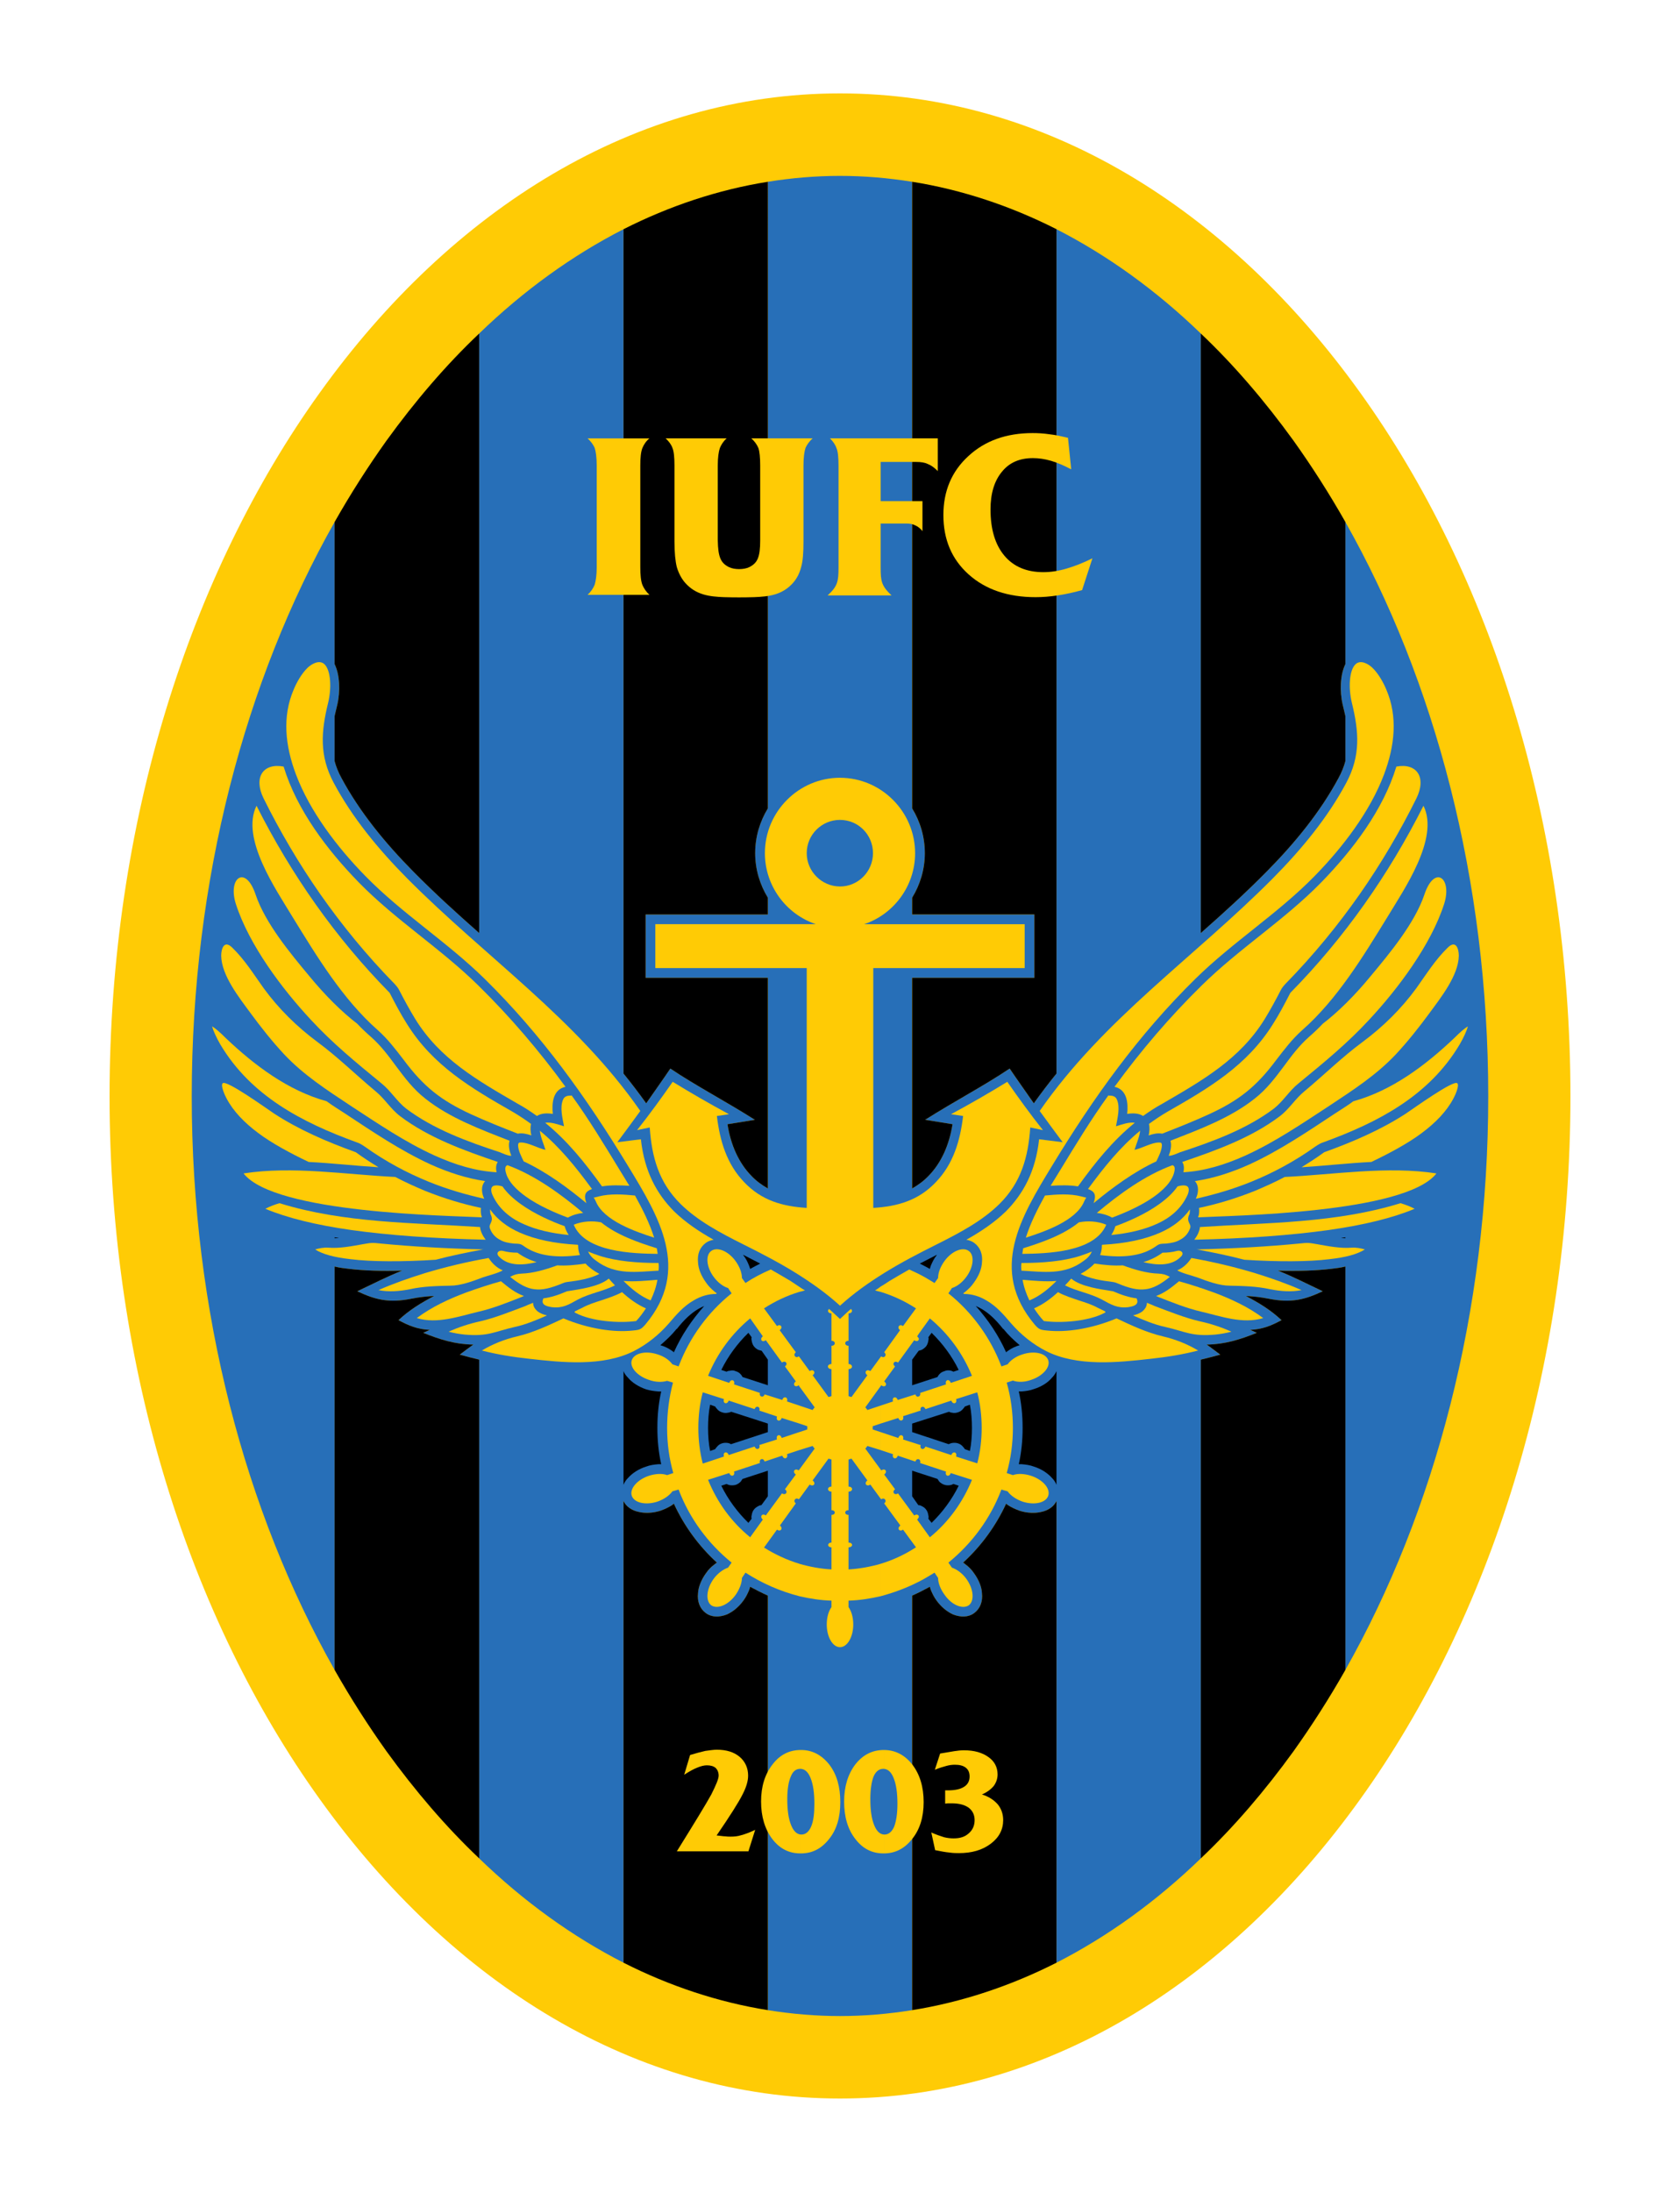 <?xml version="1.0" encoding="utf-8"?>
<!-- Generator: Adobe Illustrator 13.0.0, SVG Export Plug-In  -->
<!DOCTYPE svg PUBLIC "-//W3C//DTD SVG 1.1//EN" "http://www.w3.org/Graphics/SVG/1.1/DTD/svg11.dtd">
<svg version="1.1"
	 xmlns="http://www.w3.org/2000/svg" xmlns:xlink="http://www.w3.org/1999/xlink" xmlns:a="http://ns.adobe.com/AdobeSVGViewerExtensions/3.0/"
	 x="0px" y="0px" width="230px" height="300px" viewBox="-15 -12.782 230 300" enable-background="new -15 -12.782 230 300"
	 xml:space="preserve">
<defs>
</defs>
<path fill="#FFCB05" d="M100,0c27.903,0,53.104,15.686,71.25,41.008C188.992,65.726,200,99.798,200,137.258
	c0,37.379-11.008,71.452-28.75,96.17c-18.146,25.322-43.347,41.008-71.25,41.008c-27.903,0-53.105-15.686-71.25-41.008
	C11.008,208.709,0,174.637,0,137.258c0-37.459,11.008-71.532,28.75-96.25C46.895,15.686,72.097,0,100,0z"/>
<path fill="#276FB8" d="M30.806,58.669C18.588,80.282,11.25,107.581,11.25,137.258c0,29.597,7.339,56.896,19.557,78.508v-55.202
	c0.645,0.162,1.291,0.242,2.016,0.323c2.016,0.242,4.436,0.322,7.218,0.242c-2.057,0.807-3.911,1.774-6.129,2.823
	c2.419,1.129,4.274,1.653,7.459,1.008c1.008-0.202,2.057-0.322,3.064-0.363c-1.774,0.928-3.427,1.936-4.879,3.307
	c1.411,0.766,2.621,1.25,4.274,1.331l-0.887,0.403c2.298,0.927,4.355,1.572,6.855,1.613c-0.645,0.444-1.25,0.927-1.855,1.371
	c0.887,0.242,1.774,0.484,2.661,0.686v68.266c6.089,5.887,12.742,10.686,19.758,14.274v-63.185c0.363,0.766,1.129,1.29,2.097,1.492
	c0.847,0.202,1.936,0.161,2.943-0.161c0.565-0.202,1.089-0.444,1.533-0.726c0.121-0.081,0.242-0.161,0.322-0.242
	c1.411,3.064,3.427,5.806,5.887,8.064c-0.121,0.081-0.242,0.161-0.323,0.242c-0.443,0.323-0.847,0.726-1.169,1.209
	c-0.645,0.888-1.048,1.896-1.088,2.742c-0.121,1.129,0.242,2.097,1.048,2.702c0.806,0.605,1.855,0.605,2.903,0.202
	c0.807-0.363,1.613-1.008,2.258-1.895c0.363-0.484,0.605-1.008,0.807-1.492c0.041-0.121,0.081-0.282,0.121-0.403
	c0.806,0.443,1.613,0.847,2.419,1.21v56.734c3.266,0.524,6.573,0.807,9.879,0.807c3.306,0,6.613-0.282,9.879-0.807v-56.734
	c0.807-0.363,1.613-0.767,2.419-1.21c0.04,0.121,0.081,0.283,0.121,0.403c0.202,0.484,0.444,1.008,0.807,1.492
	c0.645,0.887,1.452,1.532,2.258,1.895c1.048,0.403,2.097,0.403,2.903-0.202c0.806-0.605,1.169-1.573,1.048-2.702
	c-0.04-0.887-0.443-1.854-1.088-2.742c-0.323-0.483-0.726-0.887-1.169-1.209c-0.081-0.081-0.202-0.161-0.323-0.242
	c2.46-2.258,4.476-5,5.887-8.064c0.081,0.081,0.202,0.161,0.323,0.242c0.443,0.282,0.968,0.524,1.532,0.726
	c1.008,0.322,2.097,0.363,2.943,0.161c0.968-0.202,1.734-0.726,2.097-1.492v63.185c7.016-3.588,13.669-8.387,19.758-14.274v-68.266
	c0.887-0.202,1.774-0.444,2.661-0.686c-0.604-0.444-1.209-0.927-1.855-1.371c2.5-0.041,4.557-0.686,6.855-1.613l-0.887-0.403
	c1.653-0.081,2.863-0.564,4.274-1.331c-1.452-1.371-3.105-2.379-4.879-3.307c1.008,0.041,2.056,0.161,3.064,0.363
	c3.186,0.646,5.041,0.121,7.459-1.008c-2.217-1.048-4.072-2.016-6.129-2.823c2.782,0.081,5.202,0,7.218-0.242
	c0.726-0.081,1.371-0.161,2.016-0.323v55.202c12.218-21.613,19.557-48.911,19.557-78.508c0-29.677-7.339-56.976-19.557-78.589
	v19.436c-0.726,1.452-0.807,3.75-0.363,5.605c0.121,0.524,0.242,1.048,0.363,1.532v6.129c-0.202,0.767-0.524,1.573-0.968,2.379
	c-2.5,4.637-5.968,8.871-9.839,12.782c-2.903,2.943-5.927,5.686-8.992,8.387V32.863c-6.089-5.887-12.742-10.686-19.758-14.274
	v115.565c-1.049,1.29-2.097,2.661-3.105,4.072c-1.089-1.573-2.218-3.145-3.307-4.758c-3.468,2.339-7.5,4.436-11.573,7.016
	l3.75,0.604c-0.444,2.823-1.533,5.282-3.267,7.057c-0.645,0.686-1.411,1.25-2.258,1.734v-28.831h16.734v-8.669h-16.734v-2.298
	c1.089-1.774,1.734-3.871,1.734-6.089c0-2.258-0.645-4.354-1.734-6.129V12.097c-3.266-0.524-6.573-0.807-9.879-0.807
	c-3.307,0-6.613,0.282-9.879,0.807v85.766c-1.088,1.774-1.734,3.871-1.734,6.129c0,2.218,0.646,4.315,1.734,6.089v2.298H73.387
	v8.669h16.734v28.831c-0.847-0.484-1.613-1.048-2.258-1.734c-1.734-1.774-2.823-4.234-3.266-7.057l3.75-0.604
	c-4.073-2.581-8.105-4.677-11.573-7.016c-1.088,1.613-2.218,3.185-3.306,4.758c-1.008-1.411-2.057-2.782-3.105-4.072V18.588
	c-7.016,3.589-13.669,8.387-19.758,14.274v82.057c-3.064-2.702-6.089-5.444-8.992-8.387c-3.871-3.911-7.338-8.145-9.838-12.782
	c-0.443-0.807-0.766-1.613-0.968-2.379v-6.129c0.121-0.484,0.242-1.008,0.363-1.532c0.444-1.854,0.363-4.153-0.363-5.605V58.669z"/>
<path fill="#FFCB05" d="M100,165.927c1.854-1.693,3.911-3.145,6.048-4.476c2.338-1.452,4.758-2.702,7.177-3.911
	c3.226-1.613,6.25-3.226,8.589-5.524c2.984-2.943,3.952-6.411,4.234-10.484l1.734,0.363c-1.693-2.137-3.307-4.355-4.879-6.613
	c-2.5,1.532-5.081,3.024-7.702,4.436l1.653,0.242c-0.403,3.387-1.331,6.573-3.75,9.073c-2.379,2.5-5.242,3.307-8.548,3.508v-32.823
	h20.726v-6.008h-21.976c4.073-1.371,6.976-5.242,6.976-9.718c0-5.685-4.637-10.322-10.282-10.322v5.766
	c2.5,0,4.516,2.017,4.516,4.557c0,2.5-2.016,4.557-4.516,4.557V165.927z M74.718,113.709v6.008h20.726v32.823
	c-3.307-0.202-6.169-1.008-8.548-3.508c-2.419-2.5-3.347-5.686-3.75-9.073l1.653-0.242c-2.621-1.412-5.202-2.903-7.702-4.436
	c-1.573,2.258-3.186,4.476-4.879,6.613l1.734-0.363c0.282,4.073,1.25,7.541,4.234,10.484c2.339,2.298,5.363,3.911,8.589,5.524
	c2.419,1.209,4.839,2.459,7.177,3.911c2.137,1.331,4.194,2.782,6.049,4.476v-57.379l0,0c-2.5,0-4.557-2.057-4.557-4.557
	c0-2.54,2.056-4.557,4.557-4.557l0,0v-5.766c-5.646,0-10.283,4.637-10.283,10.322c0,4.476,2.903,8.347,6.976,9.718H74.718z"/>
<path fill="#FFCB05" d="M110.766,161.573c0.726,0.363,1.452,0.806,2.178,1.25l0.484-0.685c0-0.726,0.323-1.573,0.887-2.339
	c0.968-1.331,2.46-1.976,3.307-1.371c0.807,0.564,0.686,2.178-0.322,3.549c-0.564,0.766-1.291,1.331-1.976,1.532l-0.484,0.726
	c3.226,2.581,5.767,6.048,7.258,10l0.847-0.282c0.403-0.564,1.129-1.089,2.056-1.371c1.613-0.524,3.186-0.161,3.508,0.807
	s-0.766,2.177-2.379,2.701c-0.887,0.323-1.814,0.323-2.46,0.081l-0.847,0.282c0.564,1.976,0.847,4.072,0.847,6.21
	c0,2.137-0.282,4.193-0.847,6.169l0.847,0.282c0.646-0.242,1.573-0.202,2.46,0.081c1.613,0.524,2.702,1.733,2.379,2.742
	c-0.323,0.968-1.895,1.331-3.508,0.807c-0.927-0.323-1.653-0.847-2.056-1.412l-0.847-0.242c-1.492,3.952-4.032,7.379-7.258,10
	l0.484,0.686c0.686,0.242,1.412,0.766,1.976,1.532c1.008,1.411,1.129,3.024,0.322,3.629c-0.847,0.564-2.339-0.041-3.307-1.452
	c-0.564-0.766-0.887-1.613-0.887-2.298l-0.484-0.726c-0.726,0.443-1.452,0.887-2.178,1.25v-8.226l1.533,2.137
	c2.54-2.057,4.516-4.798,5.766-7.863l-2.903-0.928c-0.202,0.605-0.847,0.403-0.645-0.202l-3.548-1.169
	c0.081-0.282-0.041-0.484-0.202-0.524v-2.016l0.283,0.081c-0.202,0.564,0.443,0.766,0.645,0.202l3.548,1.169
	c0.202-0.605,0.847-0.403,0.645,0.202l2.903,0.927c0.403-1.532,0.605-3.186,0.605-4.838c0-1.694-0.202-3.347-0.605-4.879
	l-2.903,0.927c0.202,0.605-0.443,0.807-0.645,0.202l-3.548,1.169c-0.202-0.564-0.847-0.322-0.645,0.202l-0.283,0.081v-2.016
	c0.162-0.041,0.283-0.242,0.202-0.484l3.548-1.169c-0.202-0.605,0.443-0.847,0.645-0.202l2.903-0.967
	c-1.25-3.065-3.226-5.766-5.766-7.863l-1.533,2.137V161.573L110.766,161.573z M110.766,194.919c0.041-0.081,0.041-0.162,0-0.242
	V194.919L110.766,194.919z M110.766,170.605c0.041-0.081,0.041-0.162,0-0.242V170.605z M105.564,172.944l0.081-0.081
	c0.444,0.323,0.847-0.201,0.403-0.564l2.177-3.024c-0.484-0.363-0.081-0.927,0.403-0.564l1.774-2.419
	c-1.492-0.967-3.104-1.733-4.838-2.258v-0.726c0.403-0.242,0.807-0.484,1.209-0.767c0.887-0.524,1.774-1.048,2.702-1.572
	c0.444,0.202,0.887,0.403,1.29,0.605v8.226l-0.201,0.323c0.081,0.081,0.161,0.161,0.201,0.242v0.242
	c-0.08,0.161-0.322,0.242-0.604,0.04l-2.218,3.064c-0.484-0.363-0.887,0.202-0.403,0.524l-1.492,2.057
	c0.524,0.363,0.161,0.927-0.403,0.524l-0.081,0.121V172.944L105.564,172.944z M110.766,203.71c-1.653,0.846-3.387,1.492-5.201,1.976
	v-4.436c1.734-0.524,3.347-1.291,4.838-2.258l-1.774-2.419c-0.484,0.363-0.887-0.162-0.363-0.564l-2.218-3.024
	c0.443-0.322,0.041-0.887-0.403-0.564l-0.081-0.081v-3.992l0.081,0.121c0.524-0.363,0.927,0.161,0.403,0.564l1.492,2.016
	c-0.484,0.363-0.081,0.887,0.403,0.564l2.218,3.024c0.282-0.202,0.524-0.121,0.604,0.041v0.242c-0.04,0.081-0.121,0.202-0.201,0.282
	l0.201,0.282V203.71L110.766,203.71z M110.766,178.347v2.016l-2.137,0.686c0.201,0.605-0.444,0.847-0.645,0.242l-2.419,0.766v-2.46
	l1.693-0.564c-0.202-0.605,0.444-0.806,0.645-0.202l2.419-0.766C110.403,178.347,110.605,178.427,110.766,178.347L110.766,178.347z
	 M110.766,184.919v2.016c-0.161-0.041-0.363,0.04-0.443,0.323l-2.419-0.807c-0.161,0.604-0.847,0.403-0.645-0.202l-1.693-0.564
	v-2.46l2.419,0.807c0.201-0.645,0.846-0.403,0.645,0.202L110.766,184.919z M101.169,178.306c0.121,0.041,0.282,0.081,0.403,0.121
	l2.178-2.984c-0.524-0.363-0.121-0.927,0.403-0.564l1.411-1.935v3.992l-2.097,2.903c0.121,0.121,0.201,0.242,0.282,0.363
	l1.814-0.605v2.46l-1.089,0.363c0,0.081,0,0.161,0,0.242c0,0.081,0,0.121,0,0.201l1.089,0.363v2.46l-1.814-0.565
	c-0.081,0.122-0.162,0.242-0.282,0.363l2.097,2.863v3.992l-1.411-1.936c-0.484,0.363-0.928-0.162-0.403-0.564l-2.178-2.984
	c-0.121,0.04-0.282,0.081-0.403,0.121v3.71c0.646,0,0.646,0.686,0,0.686v2.54c-0.604,0-0.604,0.645,0,0.645v3.791
	c0.646,0,0.646,0.645,0,0.645v3.024c1.492-0.081,2.984-0.363,4.396-0.766v4.436c-1.411,0.323-2.903,0.564-4.396,0.605v0.887
	c0.403,0.564,0.646,1.412,0.646,2.379c0,1.693-0.807,3.104-1.814,3.104c-1.008,0-1.815-1.411-1.815-3.104
	c0-0.968,0.242-1.815,0.645-2.379v-0.887c-1.491-0.041-2.983-0.282-4.395-0.605v-4.436c1.411,0.403,2.903,0.686,4.395,0.766v-3.024
	c-0.604,0-0.604-0.645,0-0.645v-3.791c0.605,0,0.605-0.645,0-0.645v-2.54c-0.604,0-0.645-0.686,0-0.686v-3.71
	c-0.121-0.04-0.282-0.081-0.403-0.121l-2.178,2.984c0.524,0.403,0.122,0.927-0.403,0.564l-1.411,1.936v-3.992l2.096-2.863
	c-0.121-0.121-0.201-0.242-0.282-0.363l-1.814,0.565v-2.46l1.088-0.363c0-0.081,0-0.121,0-0.201c0-0.081,0-0.162,0-0.242
	l-1.088-0.363v-2.46l1.814,0.605c0.081-0.121,0.162-0.242,0.282-0.363l-2.096-2.863v-4.032l1.411,1.935
	c0.484-0.363,0.927,0.202,0.403,0.564l2.178,2.984c0.121-0.04,0.282-0.081,0.403-0.121v-3.709c-0.645,0-0.645-0.686,0-0.686v-2.5
	c0.605,0,0.605-0.685,0-0.685v-3.75c-0.483,0-0.604-0.403-0.322-0.605c0.484,0.444,1.008,0.928,1.492,1.371l0,0l0,0l0,0
	c0.483-0.443,0.968-0.927,1.492-1.371c0.282,0.202,0.161,0.605-0.323,0.605v3.75c-0.604,0-0.604,0.685,0,0.685v2.5
	c0.605,0,0.646,0.686,0,0.686V178.306L101.169,178.306z M105.564,164.032c-0.242-0.04-0.484-0.121-0.766-0.202
	c0.282-0.161,0.524-0.323,0.766-0.524V164.032L105.564,164.032z M94.436,163.347c0.242,0.161,0.483,0.323,0.766,0.484
	c-0.282,0.081-0.524,0.162-0.766,0.202V163.347z M94.436,205.686c-2.662-0.686-5.121-1.774-7.379-3.226l-0.484,0.726
	c0,0.686-0.322,1.532-0.847,2.298c-1.008,1.411-2.5,2.016-3.347,1.452c-0.807-0.605-0.686-2.218,0.322-3.629
	c0.564-0.767,1.291-1.291,1.976-1.532l0.484-0.686c-3.226-2.621-5.766-6.048-7.258-10l-0.847,0.242
	c-0.403,0.564-1.129,1.089-2.056,1.412c-1.613,0.524-3.186,0.161-3.508-0.807c-0.322-0.968,0.766-2.218,2.379-2.742
	c0.887-0.283,1.815-0.323,2.46-0.081l0.847-0.282c-0.564-1.976-0.847-4.032-0.847-6.169c0-2.138,0.282-4.234,0.806-6.21
	l-0.806-0.242c-0.645,0.201-1.573,0.201-2.46-0.122c-1.613-0.524-2.701-1.733-2.379-2.701c0.323-0.968,1.895-1.331,3.508-0.807
	c0.927,0.282,1.653,0.807,2.056,1.371l0.847,0.282c1.492-3.952,4.032-7.419,7.258-10l-0.484-0.726
	c-0.686-0.201-1.412-0.766-1.976-1.532c-1.008-1.371-1.129-2.984-0.322-3.549c0.847-0.604,2.339,0.041,3.307,1.371
	c0.564,0.766,0.887,1.613,0.887,2.339l0.484,0.685c1.089-0.726,2.258-1.331,3.468-1.854c0.927,0.524,1.814,1.048,2.702,1.572
	c0.403,0.282,0.807,0.524,1.21,0.807v0.686c-1.734,0.524-3.347,1.291-4.839,2.258l1.774,2.419c0.484-0.363,0.887,0.202,0.363,0.564
	l2.218,3.024c-0.443,0.363-0.04,0.887,0.403,0.564l0.081,0.081v4.032l-0.081-0.161c-0.524,0.403-0.927-0.161-0.403-0.524
	l-1.492-2.057c0.484-0.323,0.081-0.887-0.403-0.524l-2.218-3.064c-0.524,0.403-0.887-0.161-0.403-0.524l-1.733-2.46
	c-2.541,2.097-4.517,4.798-5.767,7.863l2.903,0.967c0.202-0.604,0.847-0.403,0.646,0.202l3.548,1.169
	c-0.162,0.524,0.484,0.726,0.645,0.202l2.419,0.766c0.161-0.604,0.847-0.403,0.645,0.202l1.694,0.564v2.46l-2.42-0.766
	c-0.201,0.604-0.846,0.403-0.645-0.202l-2.419-0.807c0.201-0.524-0.444-0.766-0.646-0.202l-3.548-1.169
	c-0.202,0.605-0.847,0.403-0.645-0.202l-2.903-0.927c-0.403,1.532-0.605,3.186-0.605,4.879c0,1.653,0.202,3.306,0.605,4.879
	l2.903-0.968c-0.202-0.605,0.443-0.807,0.645-0.202l3.548-1.169c0.202,0.564,0.847,0.363,0.646-0.202l2.419-0.766
	c-0.201-0.604,0.444-0.847,0.645-0.202l2.42-0.807v2.46l-1.694,0.564c0.202,0.605-0.443,0.806-0.645,0.202l-2.419,0.807
	c-0.161-0.565-0.807-0.363-0.645,0.201l-3.548,1.169c0.202,0.605-0.444,0.807-0.646,0.202l-2.903,0.928
	c1.25,3.104,3.226,5.806,5.767,7.863l1.733-2.419c-0.483-0.403-0.081-0.927,0.403-0.564l2.218-3.024
	c0.484,0.323,0.887-0.201,0.403-0.564l1.492-2.016c-0.524-0.363-0.161-0.927,0.403-0.564l0.081-0.121v3.992l-0.081,0.081
	c-0.443-0.323-0.847,0.242-0.403,0.564l-2.177,3.024c0.484,0.403,0.081,0.927-0.403,0.564l-1.774,2.459
	c1.492,0.927,3.104,1.694,4.839,2.218V205.686z"/>
<path fill="#FFCB05" d="M29.717,137.943c-5.282-1.451-9.879-4.919-13.79-8.629c-0.847-0.847-1.452-1.371-1.896-1.613
	c0.162,0.564,0.565,1.492,1.129,2.459c4.193,7.057,11.209,10.686,18.629,13.387c0.484,0.161,0.645,0.282,1.089,0.564
	c2.984,2.137,5.927,3.669,8.791,4.839c2.581,1.048,5.121,1.774,7.621,2.339c-0.363-0.767-0.484-1.734,0.121-2.419
	c-2.5-0.363-5-1.169-7.5-2.298c-4.113-1.896-7.863-4.436-11.653-6.936C31.411,139.073,30.524,138.548,29.717,137.943z"/>
<path fill="#FFCB05" d="M52.983,147.661c-0.121-0.564-0.081-1.048,0.162-1.411c-4.637-1.573-9.436-3.306-13.347-6.25
	c-1.291-0.968-2.137-2.419-3.387-3.428c-2.662-2.218-5.202-4.717-7.943-6.734c-2.823-2.096-5.323-4.556-7.379-7.379
	c-1.411-1.976-2.581-3.871-4.274-5.524c-1.129-1.128-1.532,0.122-1.532,1.089c0.04,2.701,2.459,5.726,3.992,7.822
	c1.452,1.976,2.984,3.911,4.637,5.686c2.661,2.822,5.847,4.879,9.073,7.016c3.709,2.419,7.419,4.96,11.492,6.814
	C47.338,146.653,50.121,147.5,52.983,147.661z"/>
<path fill="#FFCB05" d="M58.508,139.959c0.605-0.403,1.452-0.403,2.177-0.282c-0.161-1.452,0-3.347,1.734-3.709
	c-3.589-4.919-7.581-9.597-11.936-13.871c-5.162-5.081-11.331-8.952-16.371-14.113c-4.314-4.436-8.468-9.879-10.283-15.847
	c-2.822-0.524-4.153,1.492-2.742,4.354c2.218,4.476,4.798,8.871,7.782,13.146c2.944,4.193,6.291,8.306,10.202,12.298
	c0.242,0.282,0.363,0.403,0.564,0.766c0.726,1.411,1.452,2.742,2.218,3.992c3.387,5.484,8.508,8.387,13.992,11.573
	C56.814,138.791,57.661,139.355,58.508,139.959z"/>
<path fill="#FFCB05" d="M55.887,142.379c0.605-0.121,1.291,0.041,1.855,0.242c-0.121-0.524-0.161-1.048-0.041-1.573
	c-0.766-0.564-1.613-1.129-2.5-1.653c-5.726-3.266-10.927-6.331-14.476-12.016c-0.847-1.331-1.613-2.782-2.379-4.274
	c-7.419-7.541-13.467-16.169-18.226-25.605c-2.218,4.476,2.742,11.572,4.919,15.202c3.347,5.443,6.895,11.29,11.653,15.484
	c1.411,1.25,2.5,2.702,3.588,4.113c2.702,3.629,5.081,5.524,9.194,7.419C51.492,140.645,53.709,141.532,55.887,142.379z"/>
<path fill="#FFCB05" d="M55,145.403c-0.242-0.605-0.444-1.371-0.242-2.057c-3.911-1.532-8.186-3.105-11.532-5.766
	c-1.653-1.291-2.823-2.863-4.032-4.476c-1.008-1.371-2.057-2.782-3.387-3.951c-0.645-0.565-1.291-1.169-1.895-1.814l0,0
	c-2.097-1.613-4.355-3.831-6.573-6.533c-2.621-3.145-6.008-7.217-7.339-11.129c-1.371-4.153-3.871-2.338-2.702,1.291
	c1.815,5.604,6.331,11.613,10.283,15.847c2.943,3.186,6.089,5.766,9.677,8.71c1.25,1.008,2.097,2.459,3.347,3.427
	c3.75,2.822,8.387,4.516,12.823,5.968C53.831,145.081,54.597,145.443,55,145.403z"/>
<path fill="#FFCB05" d="M68.347,162.218c-1.371,1.129-3.992,1.452-5.726,1.734c-1.209,0.524-2.258,0.847-3.226,0.968
	c-0.403,0.887,0.403,1.088,1.169,1.209c1.451,0.161,2.258-0.322,3.548-1.048c1.613-0.847,3.468-1.129,5.081-1.936
	C68.911,162.863,68.629,162.54,68.347,162.218z"/>
<path fill="#FFCB05" d="M58.467,159.959c-0.967-0.282-1.854-0.726-2.621-1.29c-0.726,0-1.371-0.081-1.976-0.242
	c-0.564-0.161-1.048,0.282-0.564,0.766C54.637,160.605,56.814,160.363,58.467,159.959z"/>
<path fill="#FFCB05" d="M65.161,160.161c-1.371,0.202-2.702,0.323-3.871,0.242c-1.653,0.605-3.347,1.088-4.879,1.129
	c-0.646,0.041-0.968,0.121-1.573,0.444c1.291,1.048,2.298,1.572,3.307,1.693c1.129,0.161,2.298-0.162,3.871-0.807
	c0.282-0.121,0.444-0.161,0.767-0.201c1.371-0.162,3.064-0.444,4.274-1.089C66.371,161.209,65.686,160.726,65.161,160.161z"/>
<path fill="#FFCB05" d="M64.032,157.581c-3.105-0.161-5.766-0.726-7.863-1.653c-1.734-0.766-3.104-1.814-4.072-3.186
	c0,0.121,0,0.323,0.04,0.565l0,0c0,0.081,0.041,0.161,0.081,0.201c0.121,0.323,0.202,0.605,0,1.049
	c-0.121,0.282-0.282,0.443-0.121,0.846c0.282,0.726,0.766,1.21,1.411,1.533c0.484,0.282,1.089,0.403,1.814,0.484
	c0.928,0.041,0.928,0,1.653,0.524c0.928,0.605,2.016,0.968,3.266,1.129c1.25,0.161,2.621,0.121,4.153-0.081
	c-0.162-0.363-0.242-0.806-0.242-1.209C64.153,157.621,64.153,157.581,64.032,157.581z"/>
<path fill="#FFCB05" d="M62.298,155.04c-1.693-0.604-4.112-1.653-6.008-3.024c-1.008-0.726-1.895-1.532-2.5-2.419
	c-0.403-0.121-1.21-0.282-1.452,0.121c-0.202,0.323,0,0.927,0.161,1.209c0.807,1.694,2.258,2.984,4.194,3.831
	c1.693,0.767,3.75,1.25,6.169,1.492C62.621,155.887,62.419,155.484,62.298,155.04z"/>
<path fill="#FFCB05" d="M71.169,149.516c-0.444-0.686-0.847-1.411-1.291-2.097c-2.137-3.508-4.234-6.976-6.653-10.323v0.081
	c-0.564-0.04-0.968,0.121-1.129,0.524c-0.484,1.048-0.081,2.581,0.121,3.669c-0.806-0.242-1.733-0.605-2.581-0.484
	c3.024,2.459,5.403,5.403,7.782,8.709C68.629,149.395,69.919,149.436,71.169,149.516z"/>
<path fill="#FFCB05" d="M58.911,141.976c0.081,0.847,0.524,1.814,0.766,2.621c-1.089-0.242-2.339-1.008-3.347-1.008
	c-0.282,0-0.363,0.04-0.403,0.322c0,0.766,0.443,1.573,0.766,2.258c3.105,1.451,6.008,3.589,8.589,5.726
	c-0.403-1.129-0.162-1.613,0.766-1.936C63.831,146.936,61.653,144.234,58.911,141.976z"/>
<path fill="#FFCB05" d="M54.476,146.693c-0.323,0.121-0.403,0.444-0.161,1.21c0.363,1.129,1.411,2.177,2.702,3.105
	c1.814,1.29,4.113,2.258,5.726,2.863c0.645-0.363,1.371-0.564,2.097-0.645C61.774,150.645,58.226,148.064,54.476,146.693z"/>
<path fill="#FFCB05" d="M74.556,156.613c-0.605-1.936-1.573-3.871-2.621-5.766c-1.613-0.161-3.387-0.282-4.959,0.121
	c-0.443,0.121-0.645,0.161-0.686,0.161c0,0.041,0.121,0.162,0.282,0.524C67.661,154.314,72.056,155.807,74.556,156.613z"/>
<path fill="#FFCB05" d="M75.04,158.831c-0.04-0.242-0.081-0.524-0.121-0.766c-2.581-0.807-5.484-1.814-7.621-3.548
	c-1.21-0.242-2.581-0.161-3.75,0.323C65.121,158.629,71.693,158.791,75.04,158.831z"/>
<path fill="#FFCB05" d="M75.161,161.129c0.04-0.363,0.04-0.686,0-1.048c-2.903,0-5.766-0.242-8.024-0.968
	c-0.564-0.202-1.088-0.363-1.613-0.604c0.202,0.524,0.645,0.967,1.129,1.29C69.274,161.774,72.137,161.291,75.161,161.129z"/>
<path fill="#FFCB05" d="M74.072,165.202c0.443-0.927,0.766-1.855,0.928-2.823c-1.532,0.121-3.105,0.283-4.638,0.161
	C71.411,163.589,72.661,164.637,74.072,165.202z"/>
<path fill="#FFCB05" d="M72.097,168.024c0.524-0.564,0.968-1.169,1.331-1.734c-1.21-0.524-2.298-1.331-3.266-2.218
	c-0.968,0.524-1.936,0.807-2.863,1.129c-0.887,0.282-1.774,0.564-2.581,1.008c-0.767,0.403-1.371,0.524-0.887,0.726
	C66.008,168.064,69.717,168.347,72.097,168.024z"/>
<path fill="#FFCB05" d="M53.831,161.089c-0.766-0.323-1.411-0.887-1.936-1.694c-2.944,0.524-5.847,1.21-8.669,2.057
	c-2.218,0.686-4.395,1.452-6.411,2.338c1.411,0.282,2.863,0.162,4.314-0.121c1.814-0.403,3.669-0.443,5.524-0.484
	c1.371,0,2.944-0.564,4.436-1.129C51.895,161.774,53.145,161.492,53.831,161.089z"/>
<path fill="#FFCB05" d="M56.733,164.597c-1.169-0.403-2.177-1.209-3.145-2.016c-1.613,0.444-3.186,0.968-4.758,1.532
	c-2.379,0.887-4.718,1.976-6.774,3.508c2.823,0.847,5.766-0.242,8.508-0.887c1.935-0.444,3.951-1.25,5.887-2.016l0,0
	C56.532,164.677,56.613,164.637,56.733,164.597z"/>
<path fill="#FFCB05" d="M59.879,167.258c-0.484-0.121-0.928-0.282-1.291-0.564c-0.363-0.323-0.605-0.686-0.605-1.169
	c-0.363,0.161-0.726,0.282-1.048,0.443l0,0c-2.057,0.766-4.113,1.613-6.21,2.097c-1.492,0.323-2.944,0.807-4.314,1.412
	c0.726,0.201,1.452,0.322,2.218,0.403c3.226,0.282,4.032-0.403,6.854-1.048C56.976,168.508,58.427,167.903,59.879,167.258z"/>
<path fill="#FFCB05" d="M72.661,139.274c-8.75-12.621-21.209-21.048-31.936-31.854c-3.952-3.992-7.5-8.307-10.041-13.064
	c-1.976-3.71-1.734-6.976-0.766-10.928c0.484-1.976,0.403-4.476-0.524-5.323c-0.686-0.605-1.694-0.04-2.258,0.484
	c-0.887,0.846-1.572,2.137-1.936,3.024c-1.572,3.669-1.169,7.662,0.323,11.613c1.895,5.041,5.645,9.96,9.476,13.871
	c5.04,5.162,11.209,9.032,16.371,14.113c7.783,7.661,13.912,16.21,19.597,25.565c4.274,7.016,8.669,14.234,2.379,21.734
	c-0.564,0.645-0.766,0.726-1.613,0.806c-1.451,0.162-2.943,0.081-4.435-0.161c-1.694-0.282-3.428-0.766-5.162-1.492
	c-2.056,0.968-4.113,1.936-6.331,2.46c-1.734,0.403-3.347,1.048-4.839,1.936c2.016,0.524,4.194,0.887,6.452,1.129
	c4.597,0.524,10.121,1.089,14.355-1.048c1.814-0.928,3.427-2.218,4.798-3.791c0.968-1.129,1.976-2.339,3.387-3.145
	c1.008-0.605,2.056-0.887,3.064-0.887c0.041-0.04,0.081-0.081,0.121-0.081c-0.121-0.081-0.242-0.162-0.323-0.242
	c-0.443-0.363-0.847-0.766-1.169-1.25c-0.645-0.887-1.048-1.854-1.088-2.742c-0.121-1.129,0.242-2.057,1.048-2.662
	c0.322-0.242,0.685-0.363,1.088-0.443c-2.016-1.129-3.871-2.379-5.443-3.911c-2.339-2.379-4.032-5.403-4.516-9.839l-3.226,0.403
	C70.564,142.137,71.613,140.726,72.661,139.274z"/>
<path fill="#FFCB05" d="M50.847,152.541c-2.5-0.524-5.041-1.291-7.662-2.339c-1.331-0.564-2.701-1.169-4.072-1.896
	c-6.734-0.322-14.073-1.532-20.767-0.483c4.274,5.484,28.105,5.766,32.621,6.008c0-0.081-0.04-0.161-0.081-0.282l0,0
	C50.806,153.186,50.806,152.822,50.847,152.541z"/>
<path fill="#FFCB05" d="M36.814,146.976c-1.049-0.645-2.057-1.291-3.105-2.056c-4.032-1.452-7.823-3.105-11.169-5.282
	c-1.089-0.726-6.573-4.678-7.057-4.153c-0.322,0.323,0.363,1.774,0.524,2.056c0.927,1.774,2.46,3.347,4.355,4.758
	c1.814,1.371,4.435,2.782,6.895,3.952C30.443,146.411,33.588,146.774,36.814,146.976z"/>
<path fill="#FFCB05" d="M23.266,151.895c-0.686,0.202-1.331,0.444-1.936,0.766c2.984,1.25,6.935,2.218,11.734,2.903
	c5.201,0.726,11.371,1.169,18.427,1.331c-0.403-0.524-0.726-1.169-0.766-1.734C41.572,154.557,32.097,154.637,23.266,151.895z"/>
<path fill="#FFCB05" d="M51.25,158.226c-5.201-0.121-9.919-0.403-14.113-0.806c-1.129-0.121-1.29-0.121-2.419,0.081
	c-1.572,0.282-3.226,0.605-4.758,0.484c-0.686-0.041-1.25,0.081-1.814,0.242c1.008,0.646,2.621,1.089,4.839,1.331
	c2.822,0.363,7.217,0.363,11.653,0.081c2.137-0.564,4.314-1.008,6.492-1.412C51.169,158.226,51.209,158.226,51.25,158.226z"/>
<path d="M109.879,188.508v3.508l0.847,1.209c0.161,0,0.323,0.041,0.443,0.122l0,0c0.282,0.121,0.484,0.282,0.646,0.523
	c0.161,0.202,0.242,0.484,0.282,0.767c0.04,0.121,0.04,0.282,0,0.443l0.443,0.564c1.492-1.452,2.782-3.186,3.709-5.081l-0.726-0.242
	c-0.121,0.081-0.242,0.121-0.403,0.161l0,0c-0.283,0.041-0.565,0.041-0.807-0.04c-0.282-0.081-0.524-0.242-0.726-0.444
	c-0.081-0.121-0.161-0.242-0.242-0.363L109.879,188.508z"/>
<path d="M109.879,182.057v1.169l5,1.653c0.161-0.081,0.282-0.121,0.443-0.161l0,0c0.282-0.041,0.564-0.041,0.807,0.04
	c0.282,0.081,0.524,0.242,0.686,0.444c0.121,0.121,0.202,0.242,0.282,0.363l0.686,0.242c0.202-1.008,0.282-2.096,0.282-3.145
	c0-1.089-0.081-2.138-0.282-3.186l-0.686,0.242c-0.081,0.121-0.162,0.242-0.282,0.363l0,0c-0.162,0.202-0.403,0.363-0.686,0.443
	c-0.242,0.081-0.524,0.121-0.807,0.041c-0.161,0-0.282-0.081-0.403-0.121L109.879,182.057z"/>
<path d="M109.879,173.307v3.508l3.468-1.129c0.081-0.161,0.161-0.282,0.242-0.363l0,0c0.202-0.242,0.444-0.363,0.726-0.444
	c0.242-0.121,0.524-0.121,0.807-0.081c0.121,0.041,0.282,0.081,0.403,0.162l0.726-0.242c-0.927-1.896-2.217-3.629-3.709-5.081
	l-0.443,0.604c0.04,0.121,0.04,0.282,0,0.403v0.041c-0.041,0.282-0.121,0.524-0.282,0.766c-0.162,0.202-0.403,0.403-0.646,0.524
	c-0.121,0.04-0.282,0.081-0.403,0.121L109.879,173.307z"/>
<path d="M129.637,134.153V18.588c-6.291-3.186-12.944-5.403-19.758-6.492v85.766c1.089,1.774,1.734,3.871,1.734,6.129
	c0,2.218-0.645,4.315-1.734,6.089v2.298h16.734v8.669h-16.734v28.831c0.847-0.484,1.613-1.048,2.258-1.734
	c1.734-1.774,2.823-4.234,3.267-7.057l-3.75-0.604c4.073-2.581,8.105-4.677,11.573-7.016c1.089,1.613,2.218,3.185,3.307,4.758
	C127.54,136.814,128.588,135.443,129.637,134.153z"/>
<path d="M129.637,190.444v-15.565c-0.122,0.282-0.323,0.605-0.605,0.887c-0.564,0.686-1.452,1.25-2.5,1.572
	c-0.524,0.202-1.129,0.283-1.653,0.323c-0.121,0-0.242,0-0.403,0c0.363,1.613,0.524,3.266,0.524,5c0,1.693-0.161,3.346-0.524,4.959
	c0.161,0,0.282,0,0.403,0c0.524,0.04,1.129,0.121,1.653,0.322c1.048,0.323,1.936,0.928,2.5,1.573
	C129.314,189.798,129.516,190.121,129.637,190.444z"/>
<path d="M109.879,262.339c6.814-1.089,13.468-3.307,19.758-6.492v-63.185c-0.363,0.766-1.129,1.29-2.097,1.492
	c-0.847,0.202-1.936,0.161-2.943-0.161c-0.564-0.202-1.089-0.444-1.532-0.726c-0.121-0.081-0.242-0.161-0.323-0.242
	c-1.411,3.064-3.427,5.806-5.887,8.064c0.121,0.081,0.242,0.161,0.323,0.242c0.443,0.323,0.847,0.726,1.169,1.209
	c0.645,0.888,1.048,1.855,1.088,2.742c0.121,1.129-0.242,2.097-1.048,2.702c-0.807,0.605-1.855,0.605-2.903,0.202
	c-0.807-0.363-1.613-1.008-2.258-1.895c-0.363-0.484-0.605-1.008-0.807-1.492c-0.04-0.121-0.081-0.282-0.121-0.403
	c-0.807,0.443-1.613,0.847-2.419,1.21V262.339z"/>
<path d="M90.121,176.814v-3.508l-0.847-1.21c-0.162-0.04-0.322-0.081-0.443-0.121l0,0c-0.282-0.122-0.484-0.323-0.646-0.524
	c-0.161-0.242-0.242-0.484-0.282-0.766c-0.04-0.162-0.04-0.323,0-0.444l-0.443-0.604c-1.492,1.452-2.782,3.185-3.709,5.081
	l0.726,0.242c0.121-0.081,0.242-0.121,0.403-0.121l0,0c0.282-0.081,0.564-0.081,0.807,0.04c0.282,0.081,0.524,0.202,0.726,0.444
	c0.081,0.081,0.161,0.202,0.242,0.363L90.121,176.814z"/>
<path d="M90.121,183.226v-1.169l-5-1.613c-0.161,0.04-0.282,0.121-0.443,0.121l0,0c-0.282,0.081-0.564,0.041-0.807-0.041
	c-0.282-0.08-0.524-0.242-0.686-0.443c-0.121-0.121-0.202-0.242-0.282-0.363l-0.685-0.242c-0.202,1.048-0.283,2.096-0.283,3.186
	c0,1.048,0.081,2.137,0.283,3.145l0.685-0.242c0.081-0.121,0.162-0.242,0.282-0.363l0,0c0.162-0.202,0.403-0.363,0.686-0.444
	c0.242-0.081,0.524-0.081,0.807-0.04c0.161,0.04,0.282,0.081,0.403,0.161L90.121,183.226z"/>
<path d="M90.121,192.016v-3.508l-3.467,1.129c-0.081,0.121-0.162,0.242-0.242,0.363l0,0c-0.202,0.202-0.443,0.363-0.686,0.444
	c-0.282,0.081-0.564,0.081-0.847,0.04c-0.121-0.04-0.282-0.081-0.403-0.161l-0.726,0.242c0.927,1.895,2.218,3.629,3.709,5.081
	l0.443-0.564c-0.04-0.161-0.04-0.323,0-0.443l0,0c0.041-0.282,0.121-0.564,0.282-0.767c0.162-0.242,0.404-0.403,0.646-0.523
	c0.121-0.081,0.282-0.122,0.403-0.122L90.121,192.016z"/>
<path d="M70.362,192.662v63.185c6.291,3.186,12.944,5.403,19.758,6.492v-56.734c-0.806-0.363-1.613-0.767-2.419-1.21
	c-0.041,0.121-0.081,0.283-0.121,0.403c-0.202,0.484-0.444,1.008-0.807,1.492c-0.645,0.887-1.452,1.532-2.258,1.895
	c-1.048,0.403-2.097,0.403-2.903-0.202c-0.807-0.605-1.169-1.573-1.048-2.702c0.04-0.847,0.443-1.854,1.088-2.742
	c0.323-0.483,0.726-0.887,1.169-1.209c0.081-0.081,0.202-0.161,0.323-0.242c-2.46-2.258-4.476-5-5.887-8.064
	c-0.081,0.081-0.202,0.161-0.322,0.242c-0.444,0.282-0.968,0.524-1.533,0.726c-1.008,0.322-2.097,0.363-2.943,0.161
	C71.492,193.952,70.726,193.427,70.362,192.662z"/>
<path d="M70.362,174.879v15.565c0.122-0.323,0.323-0.646,0.605-0.928c0.565-0.645,1.452-1.25,2.5-1.573
	c0.524-0.202,1.129-0.282,1.653-0.322c0.121,0,0.242,0,0.403,0c-0.363-1.613-0.524-3.266-0.524-4.959c0-1.734,0.161-3.388,0.524-5
	c-0.161,0-0.282,0-0.403,0c-0.524-0.04-1.129-0.121-1.653-0.282c-1.049-0.363-1.936-0.927-2.5-1.613
	C70.685,175.484,70.484,175.202,70.362,174.879z"/>
<path d="M90.121,12.097c-6.814,1.088-13.467,3.306-19.758,6.492v115.565c1.049,1.29,2.097,2.661,3.105,4.072
	c1.088-1.573,2.218-3.145,3.306-4.758c3.468,2.339,7.5,4.436,11.573,7.016l-3.75,0.604c0.443,2.823,1.532,5.282,3.266,7.057
	c0.645,0.686,1.411,1.25,2.258,1.734v-28.831H73.387v-8.669h16.734v-2.298c-1.088-1.774-1.734-3.871-1.734-6.089
	c0-2.258,0.646-4.354,1.734-6.129V12.097z"/>
<path d="M30.806,160.564v55.202c2.218,3.911,4.597,7.621,7.097,11.129c3.912,5.403,8.146,10.363,12.702,14.678v-68.266
	c-0.887-0.202-1.774-0.444-2.661-0.686c0.605-0.444,1.21-0.927,1.855-1.371c-2.5-0.041-4.557-0.686-6.855-1.613l0.887-0.403
	c-1.653-0.081-2.863-0.564-4.274-1.331c1.452-1.371,3.105-2.379,4.879-3.307c-1.008,0.041-2.056,0.161-3.064,0.363
	c-3.185,0.646-5.04,0.121-7.459-1.008c2.218-1.048,4.072-2.016,6.129-2.823c-2.782,0.081-5.202,0-7.218-0.242
	C32.097,160.806,31.451,160.726,30.806,160.564z"/>
<path d="M30.806,156.573v0.121c0.202,0,0.403-0.04,0.605-0.04C31.209,156.613,31.008,156.573,30.806,156.573z"/>
<path d="M50.604,32.863c-4.556,4.314-8.79,9.274-12.702,14.678c-2.5,3.508-4.879,7.217-7.097,11.128v19.436
	c0.726,1.452,0.807,3.75,0.363,5.605c-0.121,0.524-0.242,1.048-0.363,1.532v6.129c0.202,0.767,0.524,1.573,0.968,2.379
	c2.5,4.637,5.968,8.871,9.838,12.782c2.903,2.943,5.928,5.686,8.992,8.387V32.863z"/>
<path d="M89.072,160.161c-0.766-0.403-1.573-0.806-2.338-1.209c0,0.04,0.04,0.04,0.04,0.081c0.363,0.443,0.605,0.968,0.807,1.492
	c0.041,0.121,0.081,0.242,0.121,0.363C88.145,160.645,88.589,160.403,89.072,160.161z"/>
<path d="M113.266,158.952c-0.766,0.403-1.573,0.807-2.339,1.209c0.484,0.242,0.927,0.484,1.371,0.726
	c0.04-0.121,0.081-0.242,0.121-0.403c0.202-0.484,0.444-1.008,0.807-1.452C113.226,158.992,113.266,158.992,113.266,158.952z"/>
<path d="M75.403,171.331c0.565,0.161,1.089,0.403,1.533,0.726c0.121,0.081,0.242,0.161,0.322,0.242
	c1.048-2.339,2.459-4.436,4.153-6.331c-0.282,0.121-0.524,0.242-0.807,0.403c-0.968,0.565-1.936,1.452-2.943,2.742h-0.04
	C76.976,169.919,76.209,170.645,75.403,171.331z"/>
<path d="M118.588,165.968c1.694,1.895,3.105,3.992,4.153,6.331c0.081-0.081,0.202-0.161,0.323-0.242
	c0.443-0.323,0.968-0.565,1.532-0.726c-0.807-0.686-1.573-1.411-2.218-2.218h-0.041c-1.008-1.29-1.976-2.177-2.943-2.742
	C119.113,166.21,118.871,166.088,118.588,165.968z"/>
<path d="M169.193,91.371v-6.129c-0.121-0.484-0.242-1.008-0.363-1.532c-0.444-1.854-0.363-4.153,0.363-5.605V58.669
	c-2.218-3.911-4.597-7.621-7.097-11.128c-3.911-5.403-8.145-10.363-12.702-14.678v82.057c3.064-2.702,6.089-5.444,8.992-8.387
	c3.871-3.911,7.339-8.145,9.839-12.782C168.669,92.943,168.992,92.137,169.193,91.371z"/>
<path d="M169.193,156.693v-0.121c-0.202,0-0.403,0.04-0.605,0.081C168.791,156.653,168.992,156.693,169.193,156.693z"/>
<path d="M149.395,241.573c4.557-4.314,8.791-9.274,12.702-14.678c2.5-3.508,4.879-7.218,7.097-11.129v-55.202
	c-0.645,0.162-1.29,0.242-2.016,0.323c-2.016,0.242-4.436,0.322-7.218,0.242c2.057,0.807,3.912,1.774,6.129,2.823
	c-2.419,1.129-4.274,1.653-7.459,1.008c-1.008-0.202-2.057-0.322-3.064-0.363c1.774,0.928,3.427,1.936,4.879,3.307
	c-1.411,0.766-2.621,1.25-4.274,1.331l0.887,0.403c-2.298,0.927-4.354,1.572-6.855,1.613c0.646,0.444,1.25,0.927,1.855,1.371
	c-0.887,0.242-1.774,0.484-2.661,0.686V241.573z"/>
<path fill="#FFCB05" d="M83.266,61.169c0.041,2.298,0.403,3.104,1.533,3.669c0.726,0.363,2.056,0.363,2.782,0
	c1.129-0.564,1.492-1.371,1.492-3.669V50.927c0-1.088-0.081-1.896-0.242-2.379c-0.202-0.484-0.524-0.927-0.968-1.331h8.387
	c-0.443,0.403-0.766,0.847-0.967,1.291C95.121,48.992,95,49.798,95,50.927v10.403c0,1.532-0.081,2.702-0.323,3.508
	c-0.202,0.807-0.564,1.532-1.089,2.137c-1.492,1.694-3.347,1.896-5.363,1.976c-1.411,0.04-2.702,0.04-4.113,0
	c-1.976-0.081-3.831-0.282-5.323-1.976c-0.524-0.605-0.887-1.331-1.129-2.137c-0.202-0.806-0.323-1.976-0.323-3.508V50.927
	c0-1.129-0.081-1.936-0.282-2.419c-0.161-0.444-0.484-0.887-0.927-1.291h8.347c-0.443,0.403-0.726,0.847-0.927,1.331
	c-0.162,0.483-0.283,1.291-0.283,2.379V61.169z"/>
<path fill="#FFCB05" d="M105.564,64.919c0,1.854,0.121,2.5,1.492,3.79h-8.75c1.371-1.25,1.492-1.936,1.492-3.79V50.967
	c0-1.128-0.081-1.976-0.282-2.419c-0.161-0.484-0.483-0.927-0.887-1.331h14.758v4.476c-0.483-0.484-0.927-0.806-1.371-0.968
	c-0.403-0.202-0.928-0.282-1.573-0.282h-4.879v5.363h5.726v4.113c-0.242-0.323-0.564-0.605-0.927-0.766
	c-0.363-0.202-0.807-0.282-1.291-0.282h-3.508V64.919z"/>
<path fill="#FFCB05" d="M133.145,67.984c-1.169,0.322-2.258,0.564-3.347,0.726c-1.048,0.162-2.057,0.242-3.024,0.242
	c-3.79,0-6.855-1.048-9.153-3.105c-2.339-2.097-3.467-4.798-3.467-8.145c0-3.266,1.128-5.968,3.427-8.065
	c2.258-2.096,5.202-3.145,8.79-3.145c0.726,0,1.492,0.041,2.299,0.162c0.806,0.081,1.653,0.282,2.54,0.484l0.444,4.314
	c-1.008-0.524-1.936-0.928-2.783-1.169c-0.847-0.242-1.653-0.363-2.459-0.363c-1.814,0-3.226,0.605-4.234,1.855
	c-1.048,1.25-1.572,2.984-1.572,5.162c0,2.742,0.645,4.838,1.895,6.331c1.25,1.492,3.024,2.258,5.322,2.258
	c1.048,0,2.097-0.161,3.186-0.484c1.089-0.322,2.258-0.766,3.548-1.411L133.145,67.984z"/>
<path fill="#FFCB05" d="M72.661,64.838c0,1.089,0.081,1.896,0.282,2.42c0.202,0.483,0.524,0.968,0.968,1.371h-8.468
	c0.443-0.403,0.766-0.887,0.968-1.371c0.161-0.524,0.282-1.331,0.282-2.42V50.967c0-1.169-0.121-1.976-0.282-2.459
	c-0.202-0.444-0.524-0.887-0.968-1.291h8.468c-0.484,0.403-0.766,0.847-0.968,1.331c-0.202,0.524-0.282,1.291-0.282,2.419V64.838z"
	/>
<path fill="#FFCB05" d="M77.661,240.605c2.459-3.952,4.032-6.532,4.718-7.782c0.645-1.291,1.008-2.137,1.008-2.581
	c0-0.444-0.161-0.807-0.403-1.048c-0.282-0.242-0.686-0.363-1.209-0.363c-0.403,0-0.847,0.121-1.331,0.323
	c-0.524,0.202-1.089,0.524-1.774,0.968l0.807-2.702c0.807-0.242,1.532-0.443,2.097-0.564c0.605-0.081,1.129-0.161,1.573-0.161
	c1.291,0,2.339,0.322,3.105,0.968c0.766,0.645,1.169,1.532,1.169,2.581c0,0.726-0.242,1.572-0.766,2.581
	c-0.524,1.048-1.694,2.903-3.549,5.604c0.524,0.041,0.887,0.121,1.169,0.121c0.282,0.041,0.524,0.041,0.766,0.041
	c0.484,0,0.968-0.041,1.452-0.202c0.484-0.121,1.129-0.363,1.895-0.726l-0.927,2.943H77.661z"/>
<path fill="#FFCB05" d="M94.718,238.307c0.564,0,1.008-0.363,1.331-1.089c0.323-0.766,0.443-1.774,0.443-3.104
	c0-1.492-0.161-2.662-0.524-3.549c-0.323-0.807-0.767-1.209-1.331-1.25v-2.581c0,0,0,0,0.041,0c1.532,0,2.822,0.686,3.871,2.016
	c1.008,1.331,1.492,3.024,1.492,5.121c0,2.056-0.484,3.75-1.532,5.041c-1.048,1.331-2.298,1.976-3.871,1.976v-2.581
	C94.677,238.307,94.677,238.307,94.718,238.307z M94.637,229.314c0,0-0.04,0-0.081,0c-0.564,0-1.008,0.323-1.291,1.048
	c-0.322,0.726-0.483,1.774-0.483,3.105c0,1.492,0.161,2.661,0.524,3.548c0.323,0.807,0.766,1.25,1.331,1.291v2.581
	c0,0-0.04,0-0.081,0c-1.532,0-2.823-0.645-3.831-1.976c-1.008-1.331-1.532-3.065-1.532-5.121c0-2.057,0.524-3.75,1.572-5.081
	c1.008-1.331,2.299-1.976,3.871-1.976V229.314z"/>
<path fill="#FFCB05" d="M112.983,229.436l0.726-2.218c0.766-0.121,1.452-0.242,1.936-0.323c0.484-0.081,0.927-0.121,1.331-0.121
	c1.412,0,2.5,0.323,3.347,0.928c0.807,0.564,1.25,1.371,1.25,2.379c0,0.605-0.202,1.129-0.524,1.573
	c-0.363,0.443-0.887,0.847-1.613,1.169c0.928,0.282,1.653,0.766,2.178,1.371c0.484,0.605,0.726,1.331,0.726,2.137
	c0,1.291-0.564,2.379-1.693,3.226c-1.169,0.887-2.621,1.291-4.355,1.291c-0.363,0-0.806,0-1.331-0.081
	c-0.484-0.041-1.129-0.161-1.936-0.323l-0.524-2.419c0.645,0.282,1.209,0.484,1.734,0.645c0.484,0.121,0.927,0.161,1.331,0.161
	c0.847,0,1.532-0.201,2.056-0.686c0.524-0.443,0.807-1.048,0.807-1.814c0-0.726-0.282-1.29-0.807-1.693
	c-0.564-0.403-1.331-0.605-2.339-0.605c-0.242,0-0.403,0-0.524,0s-0.242,0.041-0.363,0.041v-1.815h0.363
	c0.968,0,1.734-0.161,2.218-0.483c0.524-0.323,0.766-0.807,0.766-1.412c0-0.524-0.161-0.927-0.524-1.209
	c-0.363-0.282-0.846-0.403-1.492-0.403c-0.363,0-0.726,0.041-1.169,0.162C114.113,229.032,113.588,229.194,112.983,229.436z"/>
<path fill="#FFCB05" d="M106.089,238.307c0.564,0,1.008-0.363,1.331-1.089c0.282-0.766,0.443-1.774,0.443-3.104
	c0-1.492-0.161-2.662-0.524-3.549c-0.323-0.807-0.767-1.209-1.331-1.25v-2.581l0,0c1.573,0,2.863,0.686,3.912,2.016
	c1.008,1.331,1.532,3.024,1.532,5.121c0,2.056-0.524,3.75-1.572,5.041c-1.049,1.331-2.339,1.976-3.871,1.976v-2.581
	C106.048,238.307,106.048,238.307,106.089,238.307z M106.008,229.314c-0.041,0-0.041,0-0.081,0c-0.564,0-1.008,0.323-1.331,1.048
	c-0.282,0.726-0.443,1.774-0.443,3.105c0,1.492,0.161,2.661,0.524,3.548c0.323,0.807,0.766,1.25,1.331,1.291v2.581
	c-0.041,0-0.041,0-0.081,0c-1.532,0-2.823-0.645-3.831-1.976c-1.048-1.331-1.532-3.065-1.532-5.121c0-2.057,0.524-3.75,1.532-5.081
	c1.048-1.331,2.339-1.976,3.911-1.976V229.314z"/>
<path fill="#FFCB05" d="M170.282,137.943c5.282-1.451,9.879-4.919,13.79-8.629c0.847-0.847,1.452-1.371,1.896-1.613
	c-0.162,0.564-0.565,1.492-1.129,2.459c-4.193,7.057-11.209,10.686-18.629,13.387c-0.484,0.161-0.645,0.282-1.089,0.564
	c-2.984,2.137-5.927,3.669-8.79,4.839c-2.581,1.048-5.121,1.774-7.621,2.339c0.363-0.767,0.484-1.734-0.121-2.419
	c2.5-0.363,5-1.169,7.5-2.298c4.113-1.896,7.863-4.436,11.653-6.936C168.588,139.073,169.476,138.548,170.282,137.943z"/>
<path fill="#FFCB05" d="M147.016,147.661c0.121-0.564,0.081-1.048-0.161-1.411c4.637-1.573,9.435-3.306,13.346-6.25
	c1.291-0.968,2.138-2.419,3.388-3.428c2.661-2.218,5.202-4.717,7.943-6.734c2.822-2.096,5.323-4.556,7.379-7.379
	c1.411-1.976,2.581-3.871,4.274-5.524c1.129-1.128,1.533,0.122,1.533,1.089c-0.041,2.701-2.46,5.726-3.992,7.822
	c-1.452,1.976-2.984,3.911-4.637,5.686c-2.661,2.822-5.847,4.879-9.072,7.016c-3.709,2.419-7.419,4.96-11.492,6.814
	C152.661,146.653,149.879,147.5,147.016,147.661z"/>
<path fill="#FFCB05" d="M141.492,139.959c-0.605-0.403-1.452-0.403-2.177-0.282c0.161-1.452,0-3.347-1.734-3.709
	c3.588-4.919,7.581-9.597,11.936-13.871c5.161-5.081,11.331-8.952,16.371-14.113c4.314-4.436,8.467-9.879,10.282-15.847
	c2.822-0.524,4.153,1.492,2.742,4.354c-2.218,4.476-4.798,8.871-7.782,13.146c-2.943,4.193-6.29,8.306-10.202,12.298
	c-0.242,0.282-0.363,0.403-0.564,0.766c-0.726,1.411-1.452,2.742-2.218,3.992c-3.387,5.484-8.508,8.387-13.992,11.573
	C143.186,138.791,142.338,139.355,141.492,139.959z"/>
<path fill="#FFCB05" d="M144.113,142.379c-0.605-0.121-1.291,0.041-1.855,0.242c0.121-0.524,0.161-1.048,0.041-1.573
	c0.766-0.564,1.613-1.129,2.5-1.653c5.726-3.266,10.927-6.331,14.476-12.016c0.847-1.331,1.613-2.782,2.379-4.274
	c7.419-7.541,13.467-16.169,18.226-25.605c2.218,4.476-2.742,11.572-4.919,15.202c-3.347,5.443-6.895,11.29-11.653,15.484
	c-1.412,1.25-2.5,2.702-3.589,4.113c-2.702,3.629-5.081,5.524-9.194,7.419C148.508,140.645,146.29,141.532,144.113,142.379z"/>
<path fill="#FFCB05" d="M145,145.403c0.242-0.605,0.444-1.371,0.242-2.057c3.911-1.532,8.186-3.105,11.532-5.766
	c1.653-1.291,2.823-2.863,4.032-4.476c1.008-1.371,2.057-2.782,3.387-3.951c0.646-0.565,1.291-1.169,1.895-1.814l0,0
	c2.097-1.613,4.355-3.831,6.573-6.533c2.621-3.145,6.008-7.217,7.339-11.129c1.371-4.153,3.871-2.338,2.702,1.291
	c-1.815,5.604-6.331,11.613-10.282,15.847c-2.944,3.186-6.089,5.766-9.678,8.71c-1.25,1.008-2.097,2.459-3.347,3.427
	c-3.75,2.822-8.387,4.516-12.823,5.968C146.169,145.081,145.403,145.443,145,145.403z"/>
<path fill="#FFCB05" d="M131.653,162.218c1.371,1.129,3.992,1.452,5.726,1.734c1.209,0.524,2.258,0.847,3.226,0.968
	c0.403,0.887-0.403,1.088-1.169,1.209c-1.452,0.161-2.258-0.322-3.589-1.048c-1.573-0.847-3.428-1.129-5.041-1.936
	C131.088,162.863,131.371,162.54,131.653,162.218z"/>
<path fill="#FFCB05" d="M141.532,159.959c0.968-0.282,1.854-0.726,2.621-1.29c0.726,0,1.371-0.081,1.976-0.242
	c0.564-0.161,1.048,0.282,0.564,0.766C145.363,160.605,143.186,160.363,141.532,159.959z"/>
<path fill="#FFCB05" d="M134.839,160.161c1.371,0.202,2.701,0.323,3.871,0.242c1.653,0.605,3.347,1.088,4.879,1.129
	c0.645,0.041,0.967,0.121,1.572,0.444c-1.29,1.048-2.298,1.572-3.307,1.693c-1.129,0.161-2.339-0.162-3.871-0.807
	c-0.282-0.121-0.444-0.161-0.766-0.201c-1.371-0.162-3.064-0.444-4.274-1.089C133.629,161.209,134.314,160.726,134.839,160.161z"/>
<path fill="#FFCB05" d="M135.967,157.581c3.105-0.161,5.767-0.726,7.863-1.653c1.734-0.766,3.104-1.814,4.072-3.186
	c0,0.121,0,0.323-0.04,0.565l0,0c0,0.081-0.041,0.161-0.081,0.201c-0.121,0.323-0.202,0.605,0,1.049
	c0.121,0.282,0.282,0.443,0.121,0.846c-0.282,0.726-0.766,1.21-1.411,1.533c-0.484,0.282-1.089,0.403-1.814,0.484
	c-0.928,0.041-0.928,0-1.653,0.524c-0.927,0.605-2.016,0.968-3.266,1.129c-1.25,0.161-2.621,0.121-4.153-0.081
	c0.162-0.363,0.242-0.806,0.242-1.209C135.847,157.621,135.847,157.581,135.967,157.581z"/>
<path fill="#FFCB05" d="M137.702,155.04c1.693-0.604,4.113-1.653,6.008-3.024c1.008-0.726,1.895-1.532,2.5-2.419
	c0.403-0.121,1.21-0.282,1.452,0.121c0.202,0.323,0,0.927-0.161,1.209c-0.807,1.694-2.258,2.984-4.194,3.831
	c-1.693,0.767-3.75,1.25-6.169,1.492C137.379,155.887,137.581,155.484,137.702,155.04z"/>
<path fill="#FFCB05" d="M128.831,149.516c0.443-0.686,0.847-1.411,1.29-2.097c2.137-3.508,4.234-6.976,6.654-10.323v0.081
	c0.564-0.04,0.967,0.121,1.128,0.524c0.484,1.048,0.081,2.581-0.121,3.669c0.806-0.242,1.733-0.605,2.581-0.484
	c-3.024,2.459-5.403,5.403-7.782,8.709C131.371,149.395,130.081,149.436,128.831,149.516z"/>
<path fill="#FFCB05" d="M141.088,141.976c-0.081,0.847-0.524,1.814-0.766,2.621c1.089-0.242,2.339-1.008,3.347-1.008
	c0.283,0,0.363,0.04,0.403,0.322c0,0.766-0.443,1.573-0.766,2.258c-3.105,1.451-6.008,3.589-8.589,5.726
	c0.404-1.129,0.162-1.613-0.766-1.936C136.169,146.936,138.347,144.234,141.088,141.976z"/>
<path fill="#FFCB05" d="M145.524,146.693c0.323,0.121,0.403,0.444,0.161,1.21c-0.363,1.129-1.411,2.177-2.701,3.105
	c-1.815,1.29-4.113,2.258-5.726,2.863c-0.645-0.363-1.371-0.564-2.097-0.645C138.226,150.645,141.774,148.064,145.524,146.693z"/>
<path fill="#FFCB05" d="M125.443,156.613c0.605-1.936,1.573-3.871,2.621-5.766c1.613-0.161,3.387-0.282,4.959,0.121
	c0.444,0.121,0.645,0.161,0.686,0.161c0,0.041-0.121,0.162-0.282,0.524C132.338,154.314,127.943,155.807,125.443,156.613z"/>
<path fill="#FFCB05" d="M124.959,158.831c0.04-0.242,0.081-0.524,0.121-0.766c2.581-0.807,5.484-1.814,7.621-3.548
	c1.21-0.242,2.581-0.161,3.75,0.323C134.879,158.629,128.306,158.791,124.959,158.831z"/>
<path fill="#FFCB05" d="M124.838,161.129c-0.04-0.363-0.04-0.686,0-1.048c2.903,0,5.766-0.242,8.024-0.968
	c0.564-0.202,1.089-0.363,1.613-0.604c-0.202,0.524-0.645,0.967-1.129,1.29C130.726,161.774,127.863,161.291,124.838,161.129z"/>
<path fill="#FFCB05" d="M125.927,165.202c-0.443-0.927-0.766-1.855-0.928-2.823c1.533,0.121,3.105,0.283,4.638,0.161
	C128.588,163.589,127.338,164.637,125.927,165.202z"/>
<path fill="#FFCB05" d="M127.903,168.024c-0.524-0.564-0.968-1.169-1.331-1.734c1.21-0.524,2.298-1.331,3.266-2.218
	c0.968,0.524,1.936,0.807,2.863,1.129c0.887,0.282,1.774,0.564,2.581,1.008c0.766,0.403,1.371,0.524,0.887,0.726
	C133.992,168.064,130.282,168.347,127.903,168.024z"/>
<path fill="#FFCB05" d="M146.169,161.089c0.766-0.323,1.411-0.887,1.936-1.694c2.943,0.524,5.847,1.21,8.669,2.057
	c2.218,0.686,4.395,1.452,6.412,2.338c-1.412,0.282-2.863,0.162-4.315-0.121c-1.814-0.403-3.669-0.443-5.524-0.484
	c-1.371,0-2.943-0.564-4.436-1.129C148.105,161.774,146.855,161.492,146.169,161.089z"/>
<path fill="#FFCB05" d="M143.266,164.597c1.169-0.403,2.177-1.209,3.145-2.016c1.613,0.444,3.186,0.968,4.758,1.532
	c2.379,0.887,4.718,1.976,6.774,3.508c-2.823,0.847-5.766-0.242-8.508-0.887c-1.936-0.444-3.952-1.25-5.887-2.016l0,0
	C143.468,164.677,143.387,164.637,143.266,164.597z"/>
<path fill="#FFCB05" d="M140.121,167.258c0.484-0.121,0.928-0.282,1.291-0.564c0.363-0.323,0.605-0.686,0.605-1.169
	c0.363,0.161,0.726,0.282,1.048,0.443l0,0c2.057,0.766,4.113,1.613,6.209,2.097c1.492,0.323,2.944,0.807,4.315,1.412
	c-0.726,0.201-1.452,0.322-2.218,0.403c-3.226,0.282-4.033-0.403-6.855-1.048C143.024,168.508,141.572,167.903,140.121,167.258z"/>
<path fill="#FFCB05" d="M127.338,139.274c8.75-12.621,21.21-21.048,31.936-31.854c3.952-3.992,7.5-8.307,10.041-13.064
	c1.976-3.71,1.734-6.976,0.766-10.928c-0.484-1.976-0.403-4.476,0.524-5.323c0.686-0.605,1.694-0.04,2.258,0.484
	c0.887,0.846,1.572,2.137,1.936,3.024c1.572,3.669,1.169,7.662-0.323,11.613c-1.895,5.041-5.645,9.96-9.476,13.871
	c-5.041,5.162-11.21,9.032-16.371,14.113c-7.782,7.661-13.912,16.21-19.597,25.565c-4.274,7.016-8.669,14.234-2.379,21.734
	c0.564,0.645,0.767,0.726,1.613,0.806c1.452,0.162,2.944,0.081,4.436-0.161c1.694-0.282,3.428-0.766,5.162-1.492
	c2.056,0.968,4.113,1.936,6.331,2.46c1.734,0.403,3.347,1.048,4.839,1.936c-2.016,0.524-4.193,0.887-6.452,1.129
	c-4.597,0.524-10.121,1.089-14.355-1.048c-1.814-0.928-3.427-2.218-4.798-3.791c-0.968-1.129-1.976-2.339-3.387-3.145
	c-1.008-0.605-2.056-0.887-3.064-0.887c-0.041-0.04-0.081-0.081-0.121-0.081c0.121-0.081,0.242-0.162,0.323-0.242
	c0.443-0.363,0.847-0.766,1.169-1.25c0.645-0.887,1.048-1.854,1.088-2.742c0.121-1.129-0.242-2.057-1.048-2.662
	c-0.323-0.242-0.686-0.363-1.089-0.443c2.016-1.129,3.871-2.379,5.443-3.911c2.339-2.379,4.032-5.403,4.516-9.839l3.226,0.403
	C129.435,142.137,128.387,140.726,127.338,139.274z"/>
<path fill="#FFCB05" d="M149.153,152.541c2.5-0.524,5.041-1.291,7.662-2.339c1.331-0.564,2.702-1.169,4.072-1.896
	c6.734-0.322,14.073-1.532,20.767-0.483c-4.274,5.484-28.105,5.766-32.621,6.008c0-0.081,0.041-0.161,0.081-0.282l0,0
	C149.193,153.186,149.193,152.822,149.153,152.541z"/>
<path fill="#FFCB05" d="M163.186,146.976c1.048-0.645,2.056-1.291,3.104-2.056c4.032-1.452,7.823-3.105,11.169-5.282
	c1.089-0.726,6.573-4.678,7.057-4.153c0.322,0.323-0.363,1.774-0.524,2.056c-0.927,1.774-2.459,3.347-4.355,4.758
	c-1.814,1.371-4.435,2.782-6.895,3.952C169.556,146.411,166.411,146.774,163.186,146.976z"/>
<path fill="#FFCB05" d="M176.733,151.895c0.686,0.202,1.331,0.444,1.936,0.766c-2.983,1.25-6.935,2.218-11.733,2.903
	c-5.202,0.726-11.371,1.169-18.428,1.331c0.403-0.524,0.726-1.169,0.766-1.734C158.427,154.557,167.903,154.637,176.733,151.895z"/>
<path fill="#FFCB05" d="M148.75,158.226c5.202-0.121,9.919-0.403,14.113-0.806c1.129-0.121,1.29-0.121,2.419,0.081
	c1.573,0.282,3.226,0.605,4.758,0.484c0.686-0.041,1.25,0.081,1.814,0.242c-1.008,0.646-2.621,1.089-4.838,1.331
	c-2.823,0.363-7.218,0.363-11.653,0.081c-2.137-0.564-4.314-1.008-6.492-1.412C148.831,158.226,148.79,158.226,148.75,158.226z"/>
</svg>
